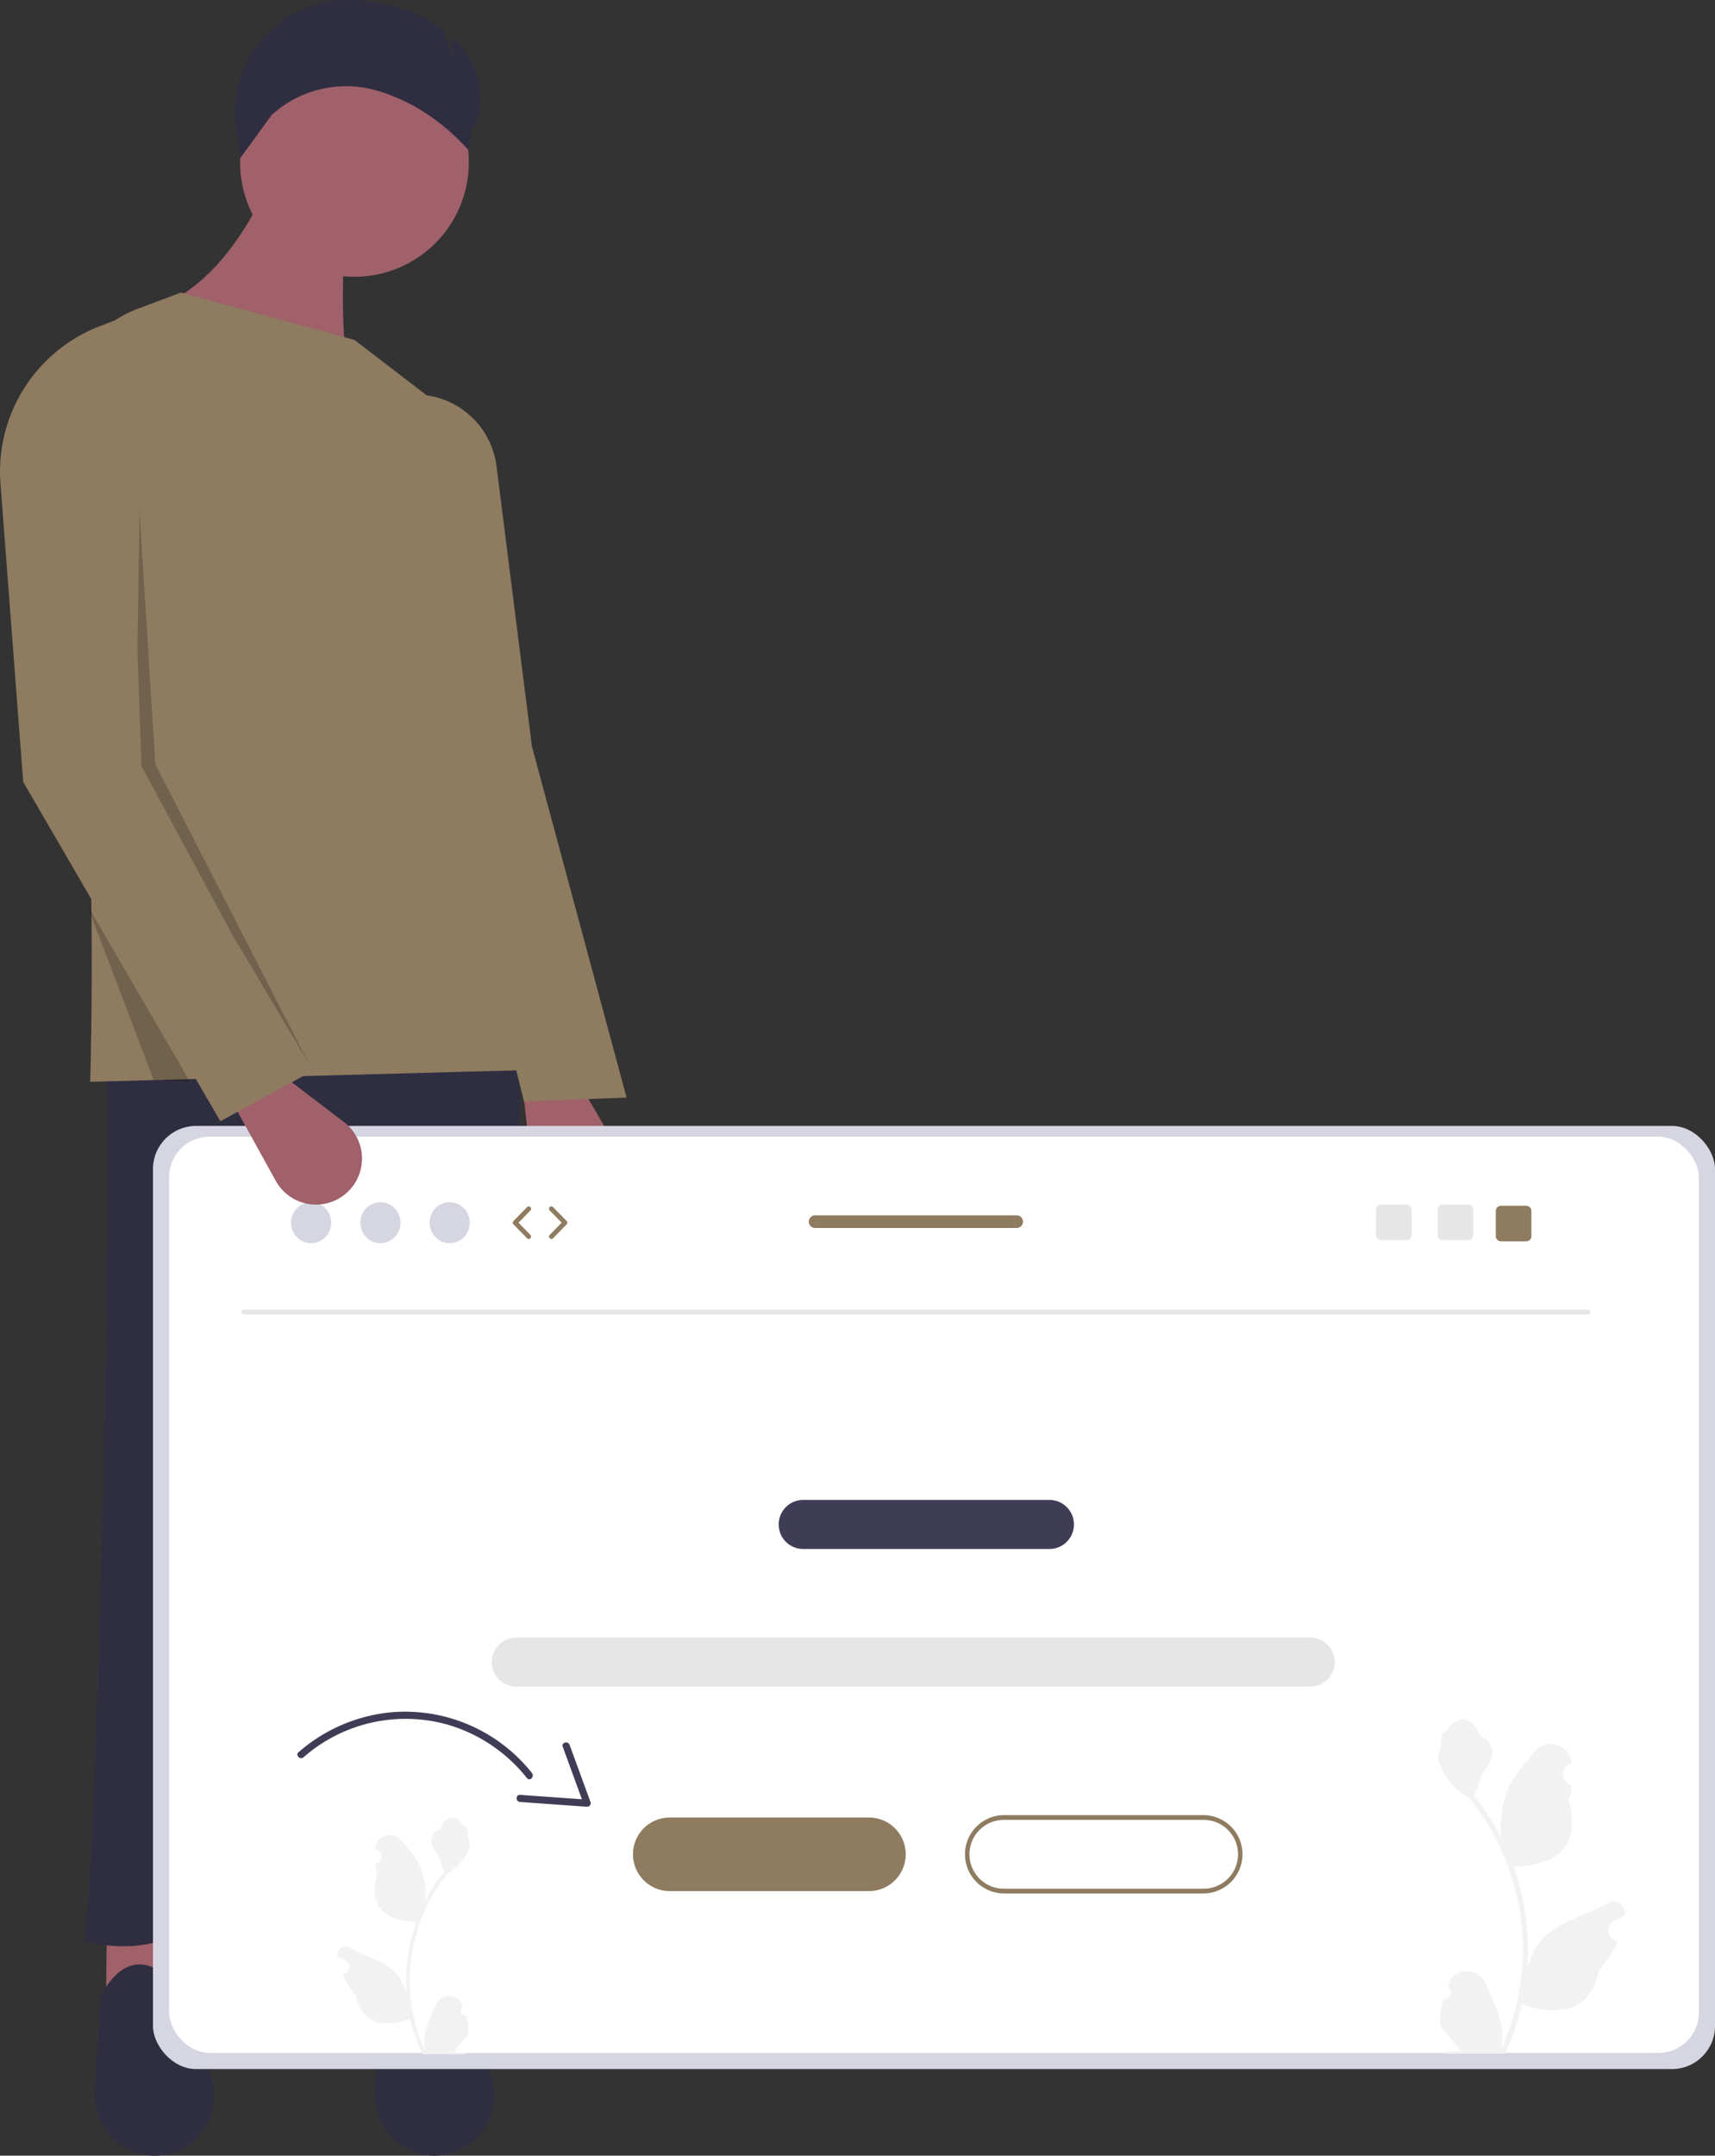 <svg xmlns="http://www.w3.org/2000/svg" width="636.807" height="799.969" viewBox="0 0 636.807 799.969" xmlns:xlink="http://www.w3.org/1999/xlink" role="img" artist="Katerina Limpitsouni" source="https://undraw.co/"><rect x="0" y="0" width="636.807" height="799.969" fill="#333333" stroke="none"/><g transform="translate(-793.193 -266.861)"><path d="M96.019,577.573l-21.966,1.464,2.929-229.909h54.182Z" transform="translate(758.499 429.01)" fill="#a0616a"/><path d="M168.019,577.573l-21.966,1.464,2.929-229.909,35.043.009Z" transform="translate(791.935 429.01)" fill="#a0616a"/><path d="M613.462,769.017c-22.993,10.486-44.605,9.952-65.177,1.114l-10.971-263.24L505.89,767.826c-22.977,5.685-27.914,11.5-51.332,7.026,5.393-39.089,10.131-282.891,8.072-326.537l153.761-7.322Z" transform="translate(369.922 212.672)" fill="#2f2e41"/><path d="M479.433,745.642h0a22.216,22.216,0,0,1-22.178-23.529l2.119-35.807c8.533-15.3,18.891-15.361,30.962-1.106l10.219,31.337a22.217,22.217,0,0,1-21.122,29.1Z" transform="translate(371.156 321.187)" fill="#2f2e41"/><path d="M550.433,745.642h0a22.216,22.216,0,0,1-22.178-23.529l2.119-35.807c8.533-15.3,18.891-15.361,30.962-1.106l10.219,31.337a22.217,22.217,0,0,1-21.122,29.1Z" transform="translate(404.128 321.187)" fill="#2f2e41"/><circle cx="42.467" cy="42.467" r="42.467" transform="translate(882.341 284.637)" fill="#a0616a"/><path d="M543.9,294.82,475.07,267c16.471-8.074,27.655-23.078,36.61-41h30.752C540.965,253.345,539.784,280.052,543.9,294.82Z" transform="translate(379.447 112.828)" fill="#a0616a"/><path d="M623.233,539.478l-164.012,4.393c2-78.754-1.507-159.789-9.729-242.78a42.653,42.653,0,0,1,27.483-44.126l15.927-5.973,64.433,17.573,30.409,23.314a31.129,31.129,0,0,1,12.073,26.869C595.213,385.981,605.493,460.822,623.233,539.478Z" transform="translate(367.473 124.438)" fill="#8e7b60"/><path d="M587.4,502.743h0a17.078,17.078,0,0,1-17.962-15.164l-3.625-32.644,19.375-5.4,16,27.591A17.078,17.078,0,0,1,587.4,502.743Z" transform="translate(421.589 216.639)" fill="#a0616a"/><path d="M615.754,537.655l-38.074,1.464L548.392,421.968,541.07,276.993h0a30.4,30.4,0,0,1,26.392,26.355l13.146,103.976Z" transform="translate(410.097 136.512)" fill="#8e7b60"/><path d="M83.017,129.628l-1.464,96.65,64.433,108.365L88.875,223.349Z" transform="translate(761.982 327.077)" opacity="0.2"/><path d="M69.277,229.313l38.19,65.627-13.534-.732Z" transform="translate(756.281 373.369)" opacity="0.2"/><path d="M573.2,190.489l.472,7.081-3.646-9.723a56.6,56.6,0,0,0-31.461-10.788h0a41.712,41.712,0,0,0-44.374,52.492l.507,6.084,11.715-16.108h0a41.185,41.185,0,0,1,39.648-8.893,69.879,69.879,0,0,1,14.67,6.392,80.61,80.61,0,0,1,18.9,15.68l1.018-6.92C587.49,212.919,583.419,199.858,573.2,190.489Z" transform="translate(387.643 90.008)" fill="#2f2e41"/><g transform="translate(850.021 684.417)"><g transform="translate(0 0)"><rect width="580" height="350" rx="16" transform="translate(-0.021 0.27)" fill="#d6d6e3"/><rect width="568" height="340" rx="15" transform="translate(5.979 4.27)" fill="#fff"/></g><g transform="translate(32.85 28.572)"><path d="M634.733,505.6a2.829,2.829,0,0,0,2.05-4.9l-.194-.771.077-.185a7.6,7.6,0,0,1,14.012.052c2.292,5.52,5.209,11.049,5.928,16.885a22.472,22.472,0,0,1-.394,7.729,90.094,90.094,0,0,0,8.2-37.42,86.965,86.965,0,0,0-.539-9.7q-.447-3.961-1.24-7.866a91.143,91.143,0,0,0-18.074-38.628,24.254,24.254,0,0,1-10.088-10.466,18.5,18.5,0,0,1-1.683-5.056c.491.064,1.852-7.415,1.481-7.874.684-1.039,1.909-1.555,2.657-2.568,3.717-5.04,8.839-4.16,11.513,2.689,5.712,2.883,5.767,7.663,2.262,12.261-2.23,2.925-2.536,6.883-4.492,10.015.2.258.411.507.612.765a91.734,91.734,0,0,1,9.574,15.168,38.135,38.135,0,0,1,2.276-17.712c2.179-5.257,6.263-9.684,9.86-14.228,4.32-5.459,13.179-3.076,13.94,3.843q.011.1.022.2-.8.452-1.569.96a3.837,3.837,0,0,0,1.547,6.982l.078.012a38.183,38.183,0,0,1-1.006,5.708c4.614,17.844-5.347,24.343-19.571,24.635-.314.161-.62.322-.934.475a93.63,93.63,0,0,1,5.04,23.718,88.8,88.8,0,0,1-.065,14.339l.024-.169a23.466,23.466,0,0,1,8.011-13.549c6.165-5.064,14.874-6.929,21.524-11a4.4,4.4,0,0,1,6.745,4.284q-.013.089-.027.178a25.773,25.773,0,0,0-2.89,1.393q-.8.452-1.569.96a3.837,3.837,0,0,0,1.547,6.982l.078.012.161.024a38.209,38.209,0,0,1-7.028,11.005c-2.885,15.577-15.277,17.055-28.532,12.519h-.008a93.608,93.608,0,0,1-6.288,18.356H635.3c-.081-.249-.153-.507-.225-.757a25.512,25.512,0,0,0,6.215-.37c-1.666-2.045-3.333-4.106-5-6.151a1.409,1.409,0,0,1-.1-.121c-.845-1.047-1.7-2.085-2.544-3.132h0a37.38,37.38,0,0,1,1.1-9.523Z" transform="translate(-188.619 -209.68)" fill="#f2f2f2"/><path d="M695.712,202.689H196.652a.881.881,0,1,1,0-1.761h499.06a.881.881,0,1,1,0,1.761Z" transform="translate(-195.771 -161.028)" fill="#e6e6e6"/><path d="M605.214,339.084H310.384a9.109,9.109,0,0,0,0,18.218h294.83a9.109,9.109,0,1,0,0-18.218Z" transform="translate(-208.369 -177.524)" fill="#e6e6e6"/><path d="M522.8,281.084H431.384a9.109,9.109,0,1,0,0,18.218H522.8a9.109,9.109,0,0,0,0-18.218Z" transform="translate(-222.817 -170.599)" fill="#3f3d56"/><ellipse cx="7.447" cy="7.613" rx="7.447" ry="7.613" transform="translate(18.403)" fill="#d6d6e3"/><ellipse cx="7.447" cy="7.613" rx="7.447" ry="7.613" transform="translate(44.128)" fill="#d6d6e3"/><ellipse cx="7.447" cy="7.613" rx="7.447" ry="7.613" transform="translate(69.854)" fill="#d6d6e3"/><path d="M316.064,169.463a.878.878,0,0,1-.629-.265l-5.025-5.137a.88.88,0,0,1,0-1.231l5.025-5.136a.881.881,0,1,1,1.259,1.231l-4.422,4.52,4.422,4.521a.881.881,0,0,1-.63,1.5Z" transform="translate(-209.43 -155.834)" fill="#8e7b60"/><path d="M326.334,169.463a.881.881,0,0,1-.629-1.5l4.422-4.521-4.422-4.52a.881.881,0,1,1,1.259-1.231l5.024,5.136a.88.88,0,0,1,0,1.231l-5.024,5.136A.878.878,0,0,1,326.334,169.463Z" transform="translate(-211.256 -155.834)" fill="#8e7b60"/><path d="M711.435,156.618h-9.343a1.928,1.928,0,0,0-1.928,1.928V167.9a1.928,1.928,0,0,0,1.928,1.929h9.343a1.936,1.936,0,0,0,1.937-1.928v-9.352a1.936,1.936,0,0,0-1.937-1.929Z" transform="translate(-255.999 -155.737)" fill="#e6e6e6"/><path d="M685.435,156.618h-9.343a1.928,1.928,0,0,0-1.928,1.928V167.9a1.928,1.928,0,0,0,1.929,1.929h9.343a1.936,1.936,0,0,0,1.937-1.928v-9.352a1.936,1.936,0,0,0-1.937-1.929Z" transform="translate(-252.894 -155.737)" fill="#e6e6e6"/><path d="M735.935,157.118h-9.343a1.928,1.928,0,0,0-1.928,1.929V168.4a1.928,1.928,0,0,0,1.929,1.928h9.343a1.935,1.935,0,0,0,1.937-1.928v-9.352a1.935,1.935,0,0,0-1.937-1.929Z" transform="translate(-258.924 -155.796)" fill="#8e7b60"/><path d="M512.1,161.158H437.413a2.351,2.351,0,1,0,0,4.7H512.1a2.351,2.351,0,1,0,0-4.7Z" transform="translate(-224.344 -156.279)" fill="#8e7b60"/><path d="M448.462,414.928h-73.97a13.649,13.649,0,1,0,0,27.3h73.97a13.649,13.649,0,0,0,0-27.3Z" transform="translate(-215.482 -186.58)" fill="#8e7b60"/><path d="M589.461,414.928h-73.97a13.649,13.649,0,0,0,0,27.3h73.97a13.649,13.649,0,0,0,0-27.3Z" transform="translate(-232.318 -186.58)" fill="#fff"/><path d="M589.342,442.987h-73.97a14.53,14.53,0,1,1,0-29.06h73.97a14.53,14.53,0,1,1,0,29.06Zm-73.97-27.3a12.769,12.769,0,1,0,0,25.537h73.97a12.769,12.769,0,1,0,0-25.537Z" transform="translate(-232.199 -186.461)" fill="#8e7b60"/><path d="M219.76,385.372A60.985,60.985,0,0,1,254.747,370.5a60.145,60.145,0,0,1,51.688,22.6c1.041,1.321-.816,3.2-1.868,1.868a58.28,58.28,0,0,0-29.145-19.735,57.515,57.515,0,0,0-53.794,12c-1.272,1.119-3.147-.742-1.868-1.868Z" transform="translate(-198.585 -181.255)" fill="#3f3d56"/><path d="M331.448,384.186l7.787,21.3a1.328,1.328,0,0,1-1.274,1.672l-24.912-1.775c-1.686-.12-1.7-2.763,0-2.642l24.912,1.776-1.274,1.672-7.787-21.3C328.315,383.29,330.867,382.6,331.448,384.186Z" transform="translate(-209.623 -182.802)" fill="#3f3d56"/><path d="M680.656,475.235a2,2,0,0,1-1.452-3.471l.137-.546-.055-.131a5.378,5.378,0,0,0-9.92.037c-1.623,3.908-3.688,7.822-4.2,11.954a15.9,15.9,0,0,0,.279,5.472,63.786,63.786,0,0,1-5.8-26.492,61.57,61.57,0,0,1,.382-6.868q.316-2.8.878-5.569a64.526,64.526,0,0,1,12.8-27.347,17.171,17.171,0,0,0,7.142-7.41,13.094,13.094,0,0,0,1.191-3.579c-.348.046-1.311-5.25-1.049-5.574-.484-.735-1.352-1.1-1.881-1.818-2.632-3.568-6.258-2.945-8.151,1.9-4.044,2.041-4.083,5.426-1.6,8.681,1.579,2.071,1.8,4.873,3.181,7.091-.143.182-.291.359-.433.542a64.947,64.947,0,0,0-6.778,10.738,27,27,0,0,0-1.612-12.54c-1.543-3.722-4.434-6.856-6.981-10.073a5.541,5.541,0,0,0-9.87,2.721c-.005.047-.01.095-.015.142q.567.32,1.111.679a2.716,2.716,0,0,1-1.1,4.943l-.055.008a27.026,27.026,0,0,0,.713,4.041C644.252,435.4,651.3,440,661.375,440.21c.222.114.439.228.661.336a66.285,66.285,0,0,0-3.568,16.792,62.858,62.858,0,0,0,.046,10.151l-.017-.12a16.612,16.612,0,0,0-5.671-9.593c-4.364-3.585-10.53-4.905-15.239-7.787a3.118,3.118,0,0,0-4.775,3.033l.019.126a18.224,18.224,0,0,1,2.046.986q.567.32,1.111.679a2.716,2.716,0,0,1-1.1,4.943l-.055.009-.114.017a27.05,27.05,0,0,0,4.976,7.791c2.043,11.028,10.816,12.075,20.2,8.863h.006a66.267,66.267,0,0,0,4.452,13h15.9c.057-.177.108-.359.16-.536a18.069,18.069,0,0,1-4.4-.262c1.18-1.448,2.36-2.907,3.54-4.355a1.018,1.018,0,0,0,.074-.086c.6-.741,1.2-1.476,1.8-2.217h0a26.467,26.467,0,0,0-.776-6.742Z" transform="translate(-597.179 -173.268)" fill="#f2f2f2"/></g></g><path d="M530.56,496.253h0a17.078,17.078,0,0,1-22.409-7.1L492.264,460.4l15.815-12.426,25.369,19.329a17.078,17.078,0,0,1-2.889,28.946Z" transform="translate(387.432 215.915)" fill="#a0616a"/><path d="M547.235,538.156l-32.217,17.573L441.8,429.791l-8.438-110.746a57.842,57.842,0,0,1,37.017-58.422l9.495-3.63,5.858,166.94Z" transform="translate(360 127.224)" fill="#8e7b60"/></g></svg>